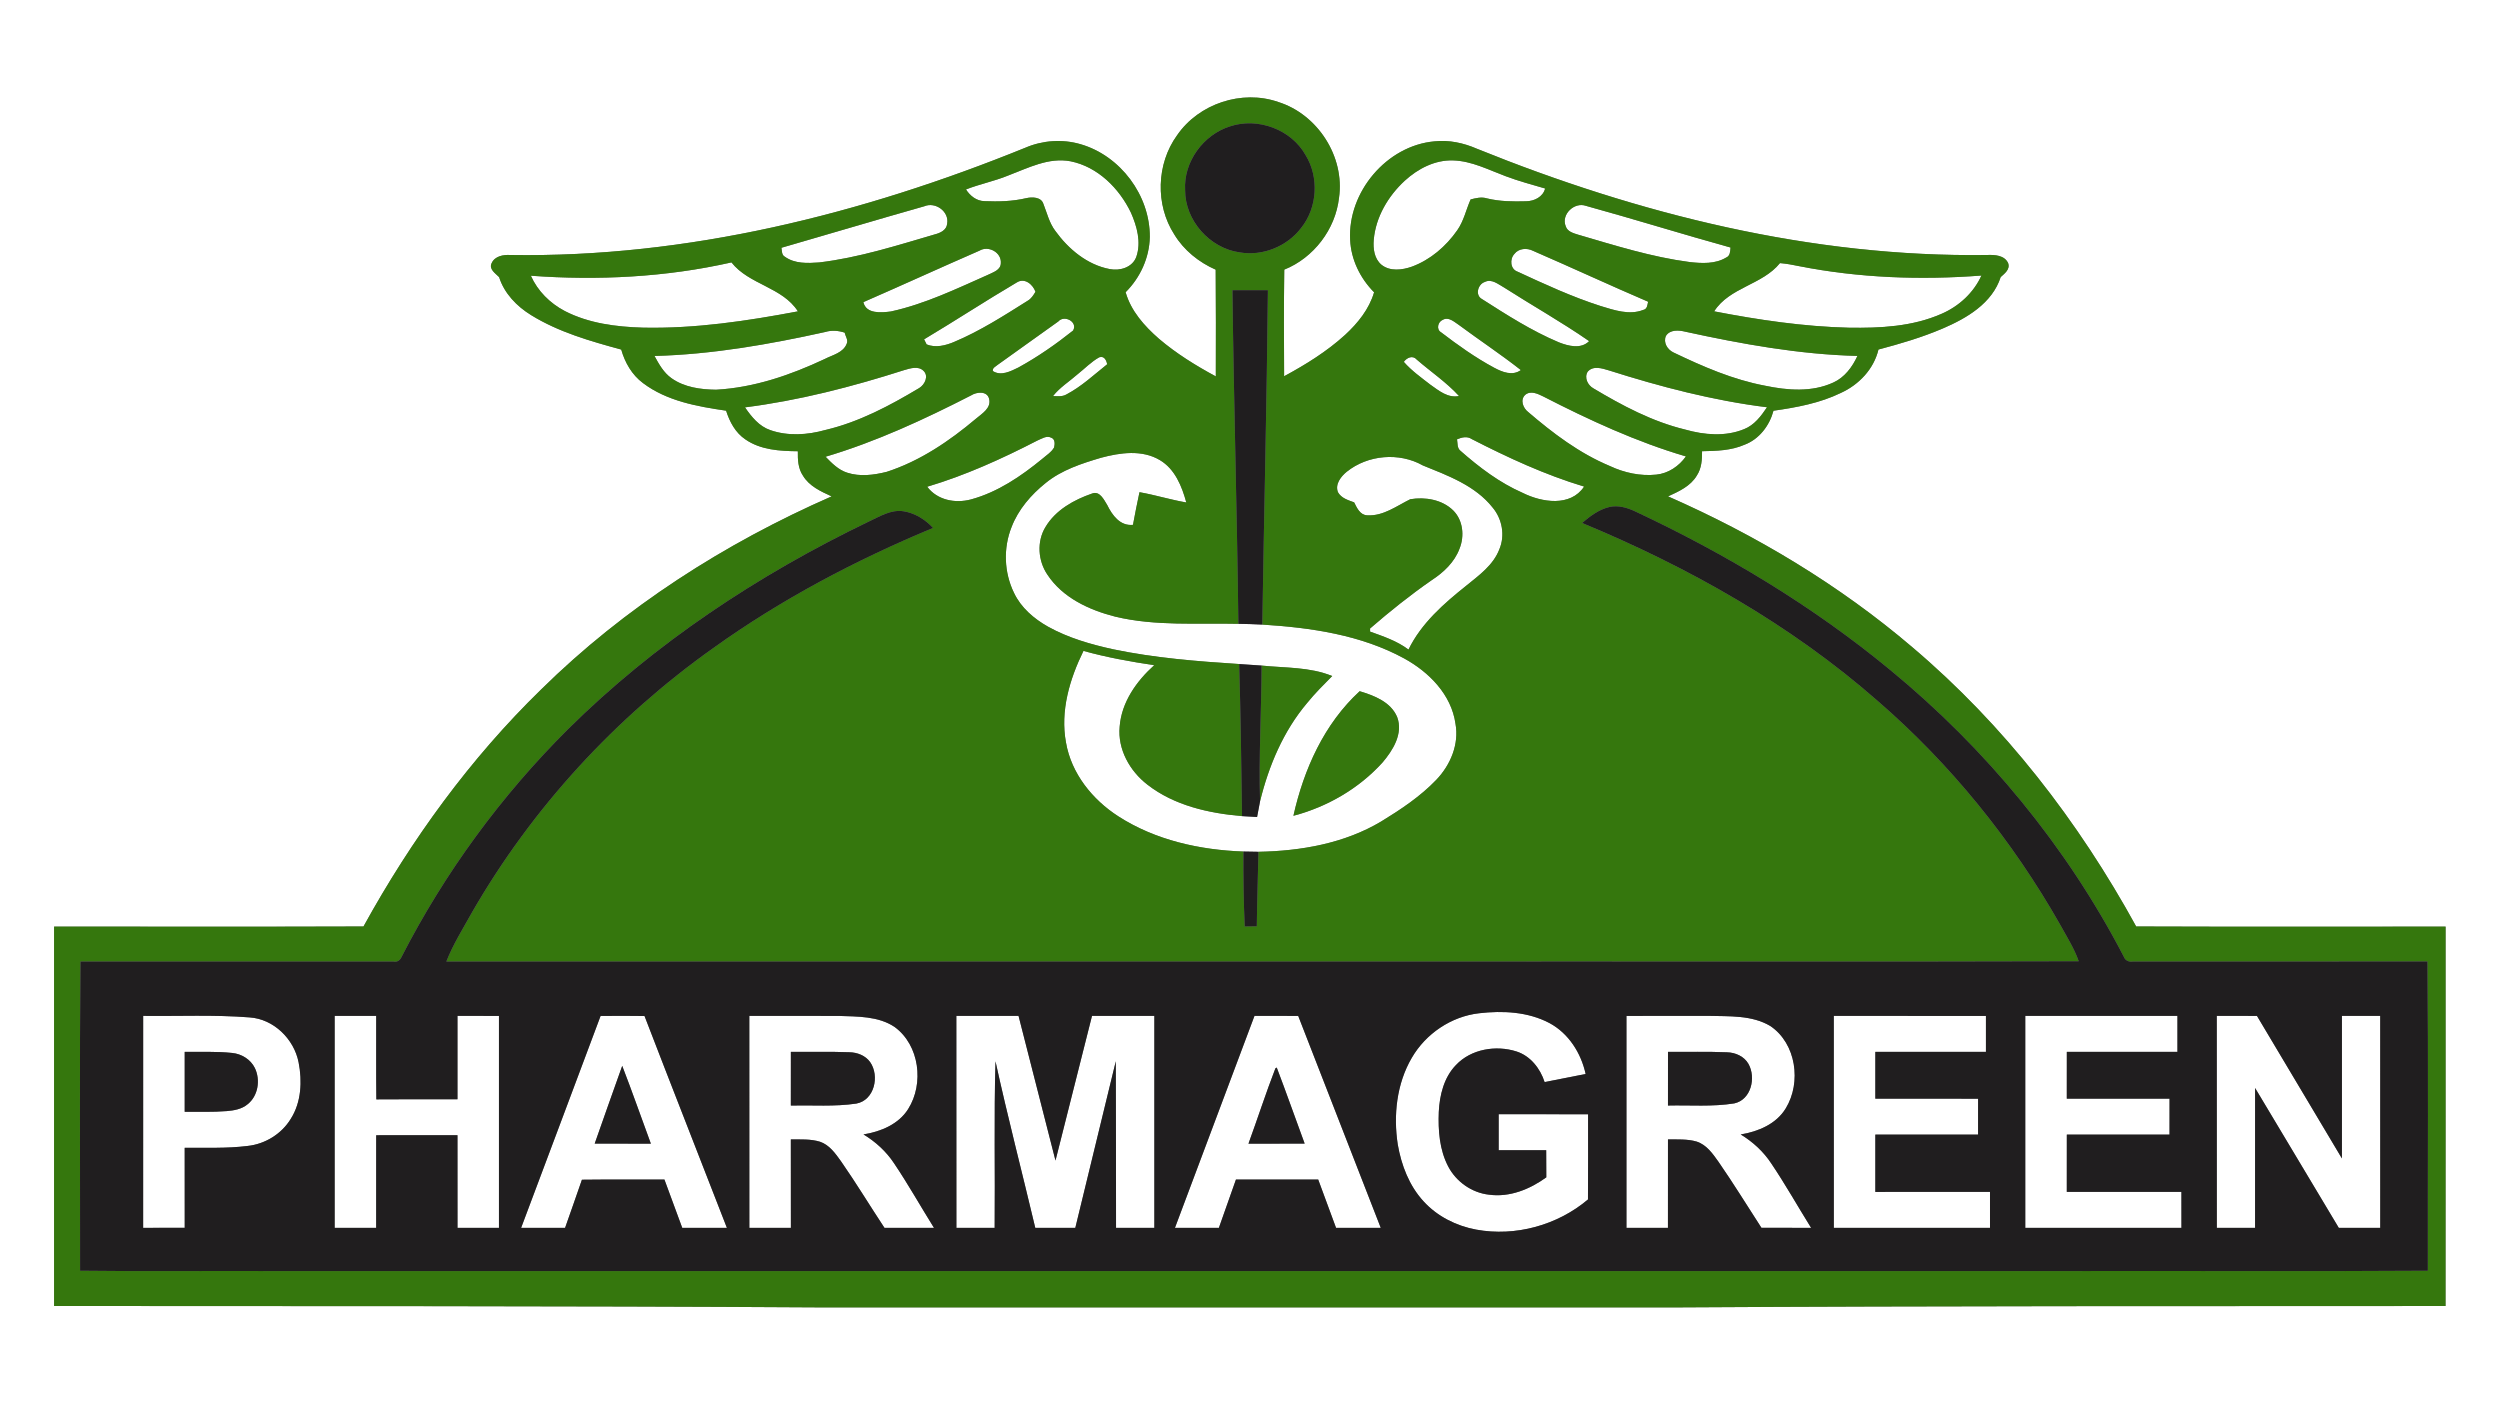 <?xml version="1.0" encoding="UTF-8" standalone="no"?>
<svg
   width="960pt"
   height="540pt"
   viewBox="0 0 960 540"
   version="1.1"
   id="svg103"
   sodipodi:docname="0001435181.svg"
   xmlns:inkscape="http://www.inkscape.org/namespaces/inkscape"
   xmlns:sodipodi="http://sodipodi.sourceforge.net/DTD/sodipodi-0.dtd"
   xmlns="http://www.w3.org/2000/svg"
   xmlns:svg="http://www.w3.org/2000/svg">
  <rect x="0" y="0" width="960" height="540" fill="#808080" stroke="none"/>
  <defs
     id="defs107" />
  <sodipodi:namedview
     id="namedview105"
     pagecolor="#ffffff"
     bordercolor="#000000"
     borderopacity="0.25"
     inkscape:showpageshadow="2"
     inkscape:pageopacity="0.0"
     inkscape:pagecheckerboard="0"
     inkscape:deskcolor="#d1d1d1"
     inkscape:document-units="pt"
     showgrid="false" />
  <g
     id="#ffffffff">
    <path
       fill="#ffffff"
       opacity="1"
       d="M 0,0 H 960 V 540 H 0 V 0 m 451.97,51.99 c -7.92,10.95 -8.37,26.66 -1.05,38.02 3.68,6.08 9.43,10.69 15.9,13.54 0.07,13.66 0.13,27.32 0.05,40.98 -7.71,-4.16 -15.22,-8.8 -21.89,-14.5 -5.53,-4.84 -10.69,-10.6 -12.74,-17.82 5.61,-5.59 9.12,-13.24 9.29,-21.19 0.11,-15.96 -11.27,-31.22 -26.6,-35.65 -6.96,-2.04 -14.59,-1.5 -21.23,1.37 C 331.05,82.19 263.93,99 195.96,97.92 c -2.66,-0.15 -5.94,0.4 -7.16,3.12 -1.17,2.31 1.48,3.96 2.86,5.37 2,6.29 6.8,11.23 12.33,14.62 10.58,6.52 22.66,9.96 34.56,13.2 1.42,5 4.12,9.72 8.35,12.86 9.15,6.92 20.83,8.99 31.92,10.61 1.36,4.28 3.6,8.5 7.44,11.05 5.85,4.05 13.22,4.46 20.11,4.53 -0.06,3.21 0.09,6.61 1.96,9.36 2.42,4.07 6.89,6.07 11.01,7.97 -41.08,18.02 -79.53,42.6 -111.55,74.15 -27.28,26.57 -49.87,57.7 -68.21,91 -39.6,0.14 -79.21,0.06 -118.81,0.05 0.02,48.56 0.02,97.13 0,145.69 97.4,0.08 194.81,-0.07 292.21,0.53 111.02,0.03 222.03,0.03 333.05,0 97.68,-0.58 195.37,-0.47 293.06,-0.52 0.05,-48.56 0.01,-97.13 0.02,-145.69 -39.61,-0.02 -79.21,0.1 -118.82,-0.06 -22.11,-40.32 -50.7,-77.35 -85.86,-107.15 -28.1,-23.99 -60.12,-43.14 -93.9,-58 4.15,-1.9 8.68,-3.93 11.08,-8.05 1.81,-2.75 2,-6.11 1.98,-9.29 5.48,-0.1 11.15,-0.25 16.27,-2.48 5.68,-2.13 9.61,-7.33 11.16,-13.07 8.83,-1.26 17.78,-2.9 25.87,-6.84 6.94,-3.16 12.63,-9.13 14.44,-16.66 8.38,-2.22 16.74,-4.67 24.73,-8.1 9.17,-3.93 18.94,-9.64 22.2,-19.72 1.52,-1.39 3.72,-2.97 2.86,-5.37 -1.41,-3.04 -5.16,-3.23 -8.05,-3.11 -67.36,0.95 -133.88,-15.68 -196,-40.83 -5.09,-2.21 -10.69,-3.42 -16.24,-2.81 -18.38,1.65 -33.37,19.53 -32.37,37.85 0.34,7.57 3.88,14.77 9.19,20.11 -1.89,6.47 -6.25,11.85 -11.13,16.35 -7,6.38 -15.12,11.4 -23.42,15.89 -0.08,-13.65 -0.13,-27.29 0.06,-40.94 11.3,-4.54 19.65,-15.48 21.02,-27.59 2.28,-15.77 -8.19,-32.05 -23.35,-36.79 -13.94,-4.85 -30.55,0.65 -38.86,12.83 z"
       id="path2" />
    <path
       fill="#ffffff"
       opacity="1"
       d="m 387.14,67.4 c 7.63,-2.88 15.5,-7.05 23.93,-5.47 10.46,2.1 18.74,10.39 23.23,19.77 2.28,5.2 3.98,11.28 2.07,16.85 -1.44,4.13 -6.31,5.58 -10.27,4.77 -8.62,-1.64 -15.8,-7.66 -20.83,-14.61 -2.35,-3.08 -3.21,-6.9 -4.61,-10.43 -0.85,-2.68 -4.35,-2.7 -6.62,-2.18 -5.25,1.24 -10.68,1.37 -16.04,1.14 -3.01,-0.06 -5.5,-2.04 -7.06,-4.49 5.3,-2.09 10.93,-3.18 16.2,-5.35 z"
       id="path4" />
    <path
       fill="#ffffff"
       opacity="1"
       d="m 539.44,69.39 c 5.02,-4.6 11.57,-8.02 18.53,-7.79 7.16,0.2 13.6,3.61 20.17,6.05 4.96,1.88 10.1,3.24 15.19,4.74 -0.82,3.25 -4.2,4.87 -7.32,4.9 -5.03,0.14 -10.11,0.09 -15.02,-1.11 -2.1,-0.65 -4.23,-0.12 -6.27,0.4 -1.75,3.93 -2.62,8.29 -5.14,11.85 -4.3,6.17 -10.3,11.33 -17.4,13.96 -3.76,1.32 -8.46,1.93 -11.76,-0.78 -2.72,-2.32 -3.19,-6.18 -2.9,-9.54 0.76,-8.76 5.54,-16.8 11.92,-22.68 z"
       id="path6" />
    <path
       fill="#ffffff"
       opacity="1"
       d="m 300.07,95.14 c 18.31,-5.27 36.55,-10.75 54.88,-15.94 4.27,-1.81 9.64,2.06 8.75,6.74 -0.2,2.42 -2.67,3.54 -4.72,4.06 -14.62,4.28 -29.25,8.97 -44.44,10.78 -4.4,0.32 -9.35,0.54 -13.11,-2.17 -1.32,-0.68 -1.13,-2.24 -1.36,-3.47 z"
       id="path8" />
    <path
       fill="#ffffff"
       opacity="1"
       d="m 601.23,86.86 c -1.84,-4.48 3.28,-9.4 7.76,-7.82 18.57,5.12 36.97,10.87 55.54,16.01 -0.14,1.43 -0.11,3.21 -1.69,3.85 -4.18,2.53 -9.32,2.25 -13.99,1.73 -14.6,-1.91 -28.68,-6.37 -42.77,-10.49 -1.85,-0.59 -4.22,-1.17 -4.85,-3.28 z"
       id="path10" />
    <path
       fill="#ffffff"
       opacity="1"
       d="m 331.53,116.02 c 14.9,-6.5 29.69,-13.28 44.59,-19.77 3.45,-2.08 8.5,0.69 8.2,4.78 -0.03,2.67 -2.92,3.49 -4.87,4.47 -12.16,5.39 -24.3,11.26 -37.37,14.11 -3.61,0.46 -9.51,1.04 -10.55,-3.59 z"
       id="path12" />
    <path
       fill="#ffffff"
       opacity="1"
       d="m 581.52,97.52 c 1.67,-2.2 4.87,-2.4 7.2,-1.19 14.76,6.4 29.36,13.19 44.15,19.53 -0.28,1.27 -0.31,2.83 -1.87,3.15 -5.39,2.12 -11.17,0.07 -16.4,-1.51 -10.95,-3.51 -21.42,-8.35 -31.83,-13.17 -2.84,-0.95 -3.11,-4.83 -1.25,-6.81 z"
       id="path14" />
    <path
       fill="#ffffff"
       opacity="1"
       d="m 203.85,105.88 c 25.74,1.88 51.8,0.59 77.03,-5.12 6.73,8.57 19.54,9.46 25.52,18.8 -19.59,3.71 -39.48,6.68 -59.46,6.26 -10.27,-0.3 -20.85,-1.62 -30.09,-6.4 -5.65,-2.97 -10.4,-7.67 -13,-13.54 z"
       id="path16" />
    <path
       fill="#ffffff"
       opacity="1"
       d="m 683.51,101.03 c 2.45,0.22 4.88,0.64 7.29,1.16 23.03,4.55 46.69,5.41 70.07,3.62 -3,6.64 -8.66,11.81 -15.3,14.69 -11.15,4.93 -23.6,5.53 -35.62,5.34 -17.39,-0.43 -34.66,-2.99 -51.71,-6.29 5.9,-9.25 18.54,-10.15 25.27,-18.52 z"
       id="path18" />
    <path
       fill="#ffffff"
       opacity="1"
       d="m 390.39,108.49 c 3.04,-1.98 6.21,0.68 7.23,3.55 -0.79,1.31 -1.62,2.67 -2.99,3.44 -9.14,5.75 -18.29,11.63 -28.28,15.83 -3.27,1.38 -7.12,2.34 -10.53,0.94 -0.25,-0.49 -0.73,-1.46 -0.97,-1.95 11.94,-7.12 23.57,-14.76 35.54,-21.81 z"
       id="path20" />
    <path
       fill="#ffffff"
       opacity="1"
       d="m 570.16,108.27 c 2.67,-1.35 5.2,0.94 7.45,2.16 10.82,6.93 22.06,13.24 32.62,20.56 -3.13,3.17 -7.99,1.89 -11.64,0.46 -10.43,-4.39 -20,-10.53 -29.5,-16.6 -2.76,-1.48 -1.6,-5.72 1.07,-6.58 z"
       id="path22" />
    <path
       fill="#ffffff"
       opacity="1"
       d="m 553.97,122.84 c 2.27,-1.35 4.44,0.77 6.24,1.94 7.88,5.85 16.08,11.26 23.8,17.33 -3.21,2.34 -7.13,0.78 -10.23,-0.89 -7.22,-3.87 -13.93,-8.66 -20.43,-13.63 -1.89,-1.1 -1.22,-3.98 0.62,-4.75 z"
       id="path24" />
    <path
       fill="#ffffff"
       opacity="1"
       d="m 406.4,123.43 c 2.3,-2.63 7.57,0.17 5.67,3.49 -6.61,5.27 -13.61,10.14 -21.03,14.21 -2.94,1.44 -6.68,3.39 -9.78,1.35 -0.24,-1.23 1.05,-1.7 1.81,-2.37 7.81,-5.51 15.51,-11.18 23.33,-16.68 z"
       id="path26" />
    <path
       fill="#ffffff"
       opacity="1"
       d="m 251.32,136.69 c 22.13,-0.58 44.01,-4.44 65.58,-9.21 2.46,-0.75 5.01,-0.54 7.44,0.25 0.29,1.37 1.41,2.75 0.83,4.18 -1.32,3.57 -5.45,4.37 -8.47,5.94 -13.13,6.18 -27.15,11.01 -41.74,11.8 -5.9,-0.07 -12.19,-0.91 -17.12,-4.43 -3,-2.11 -4.8,-5.39 -6.52,-8.53 z"
       id="path28" />
    <path
       fill="#ffffff"
       opacity="1"
       d="m 639.7,129.01 c 1.54,-2.5 4.91,-2.26 7.4,-1.65 21.77,4.76 43.82,8.75 66.15,9.32 -1.95,4.25 -4.92,8.27 -9.3,10.23 -8.2,3.76 -17.53,3.01 -26.12,1.21 -12.37,-2.31 -23.99,-7.38 -35.26,-12.79 -2.3,-1.11 -3.95,-3.79 -2.87,-6.32 z"
       id="path30" />
    <path
       fill="#ffffff"
       opacity="1"
       d="m 413.73,143.76 c 2.79,-2.19 5.27,-4.83 8.38,-6.56 1.91,-0.63 2.74,1.13 3.04,2.68 -5.1,4.05 -9.91,8.6 -15.73,11.63 -1.55,0.88 -3.38,0.62 -5.07,0.58 2.6,-3.32 6.25,-5.57 9.38,-8.33 z"
       id="path32" />
    <path
       fill="#ffffff"
       opacity="1"
       d="m 539.06,138.96 c 1.16,-1.6 3.37,-2.67 4.94,-0.9 5.39,4.69 11.43,8.73 16.26,14.01 -4.26,0.88 -7.73,-2.05 -10.96,-4.32 -3.55,-2.76 -7.27,-5.39 -10.24,-8.79 z"
       id="path34" />
    <path
       fill="#ffffff"
       opacity="1"
       d="m 347.2,142.12 c 2.33,-0.68 5.39,-1.68 7.39,0.24 2.16,2.01 0.54,5.34 -1.6,6.64 -11.31,6.77 -23.13,13.08 -36.05,16.11 -6.86,1.93 -14.36,2.43 -21.17,0.05 -4.29,-1.47 -7.22,-5.13 -9.69,-8.73 20.8,-2.66 41.17,-7.92 61.12,-14.31 z"
       id="path36" />
    <path
       fill="#ffffff"
       opacity="1"
       d="m 609.64,142.77 c 2.05,-2.47 5.56,-1.33 8.16,-0.54 19.83,6.29 40.05,11.6 60.73,14.16 -2.27,3.38 -4.86,6.86 -8.79,8.4 -7.18,2.96 -15.33,2.24 -22.65,0.16 -12.62,-3.05 -24.16,-9.21 -35.23,-15.82 -2.16,-1.2 -3.59,-4.06 -2.22,-6.36 z"
       id="path38" />
    <path
       fill="#ffffff"
       opacity="1"
       d="m 372.93,151.82 c 2.11,-1.35 6.09,-1.75 6.87,1.26 0.98,3.62 -2.73,5.74 -5.04,7.71 -10.2,8.59 -21.48,16.26 -34.27,20.4 -4.92,1.23 -10.25,1.93 -15.16,0.33 -3.39,-1.07 -5.91,-3.67 -8.32,-6.13 19.45,-5.78 37.9,-14.34 55.92,-23.57 z"
       id="path40" />
    <path
       fill="#ffffff"
       opacity="1"
       d="m 585.68,151.62 c 2.12,-1.75 4.85,-0.4 6.96,0.64 17.62,9.05 35.7,17.4 54.75,23.01 -2.65,3.74 -6.75,6.52 -11.36,6.99 -6.15,0.64 -12.39,-0.72 -17.94,-3.35 -11.64,-4.87 -21.79,-12.56 -31.3,-20.72 -1.94,-1.49 -3.16,-4.66 -1.11,-6.57 z"
       id="path42" />
    <path
       fill="#ffffff"
       opacity="1"
       d="m 398.24,169.22 c 1.7,-0.69 3.68,-2.14 5.54,-1.09 1.44,0.55 1.3,2.52 0.98,3.73 -1.06,1.85 -2.98,2.98 -4.55,4.36 -8.14,6.68 -17.14,12.8 -27.41,15.58 -6.01,1.58 -12.88,0.27 -16.76,-4.89 14.66,-4.36 28.63,-10.7 42.2,-17.69 z"
       id="path44" />
    <path
       fill="#ffffff"
       opacity="1"
       d="m 559.5,168.7 c 1.84,-0.79 3.92,-1.3 5.71,-0.06 13.89,7.12 28.11,13.7 43.09,18.21 -5.23,7.88 -16.29,6.07 -23.6,2.41 -8.87,-3.88 -16.66,-9.8 -23.89,-16.16 -1.35,-1.07 -1.03,-2.91 -1.31,-4.4 z"
       id="path46" />
    <path
       fill="#ffffff"
       opacity="1"
       d="m 422.82,175.77 c 7.31,-1.96 15.74,-3.17 22.57,0.91 5.8,3.44 8.46,10.06 10.15,16.27 -6.06,-1.04 -11.93,-2.89 -17.98,-3.95 -0.89,4.16 -1.73,8.34 -2.5,12.54 -4.94,0.53 -7.97,-3.7 -9.88,-7.6 -1.25,-2 -2.87,-5.56 -5.8,-4.43 -7,2.41 -14.04,6.33 -17.93,12.88 -3.39,5.57 -2.87,12.98 0.77,18.3 5.84,8.86 16.08,13.58 26.07,16.11 15.46,3.7 31.5,2.39 47.25,2.75 3.06,0.04 6.12,0.14 9.18,0.29 18.66,1.17 37.86,3.93 54.48,13 9.52,5.21 18.14,13.9 19.7,25.05 1.46,7.9 -1.94,15.9 -7.36,21.56 -6.14,6.41 -13.61,11.37 -21.14,15.98 -14.16,8.47 -30.87,11.36 -47.16,11.66 -1.93,0 -3.86,-0.04 -5.77,-0.1 -16.73,-0.59 -33.81,-4.35 -48.03,-13.52 -9.95,-6.4 -18.06,-16.45 -20.1,-28.33 -2.25,-12.1 1.4,-24.37 6.71,-35.19 8.91,2.48 18.02,4.12 27.17,5.49 -6.8,6.11 -12.56,14.21 -13.27,23.58 -0.83,8.7 3.89,17.07 10.65,22.28 10.3,8.03 23.56,10.99 36.34,12.09 1.91,0.13 3.84,0.23 5.78,0.34 0.37,-2.02 0.77,-4.02 1.14,-6.03 3.34,-13.64 8.94,-26.94 18.07,-37.75 2.97,-3.67 6.32,-7 9.64,-10.35 -8.57,-3.53 -18.06,-3.08 -27.12,-4.02 -2.88,-0.19 -5.74,-0.38 -8.61,-0.59 -16.2,-1.04 -32.46,-2.34 -48.38,-5.66 -8.63,-1.89 -17.26,-4.37 -25.02,-8.69 -5.39,-3.03 -10.36,-7.27 -13.05,-12.95 -3.83,-7.8 -4.18,-17.23 -0.95,-25.3 2.59,-6.77 7.49,-12.41 13.08,-16.91 6.13,-5.01 13.82,-7.49 21.3,-9.71 m 73.85,137.49 c 12.97,-3.41 25.12,-10.44 34.16,-20.4 4.02,-4.7 8.08,-11.15 5.68,-17.52 -2.42,-5.79 -8.82,-8.24 -14.39,-9.92 -13.66,12.54 -21.45,30 -25.45,47.84 z"
       id="path48" />
    <path
       fill="#ffffff"
       opacity="1"
       d="m 517.15,181.15 c 8.1,-6.5 20.14,-7.55 29.2,-2.43 9.65,3.92 20.12,7.73 26.81,16.17 3.67,4.37 4.85,10.7 2.6,16.01 -2.32,6.13 -7.85,10.04 -12.73,14.02 -8.63,6.88 -17.25,14.42 -22.17,24.52 -4.4,-3.31 -9.63,-5.06 -14.74,-6.9 0,-0.3 -0.02,-0.9 -0.02,-1.19 7.58,-6.57 15.44,-12.86 23.69,-18.58 4.55,-2.96 8.75,-6.9 10.67,-12.1 1.96,-4.82 1.37,-10.89 -2.43,-14.66 -4.25,-4.18 -10.79,-5.26 -16.47,-4.31 -5.26,2.58 -10.4,6.56 -16.56,6.18 -2.76,-0.11 -3.94,-2.86 -5.01,-4.97 -2.3,-0.85 -4.94,-1.6 -6.22,-3.91 -1.19,-3.07 1.13,-6.01 3.38,-7.85 z"
       id="path50" />
    <path
       fill="#ffffff"
       opacity="1"
       d="m 542.12,406.2 c 5.37,-9.27 15.16,-15.89 25.84,-17.11 9.08,-1.06 18.82,-0.59 27.05,3.78 7.35,3.95 12.12,11.51 13.87,19.54 -5.25,1.05 -10.5,2.08 -15.75,3.11 -1.71,-5.24 -5.43,-10.03 -10.81,-11.76 -7.88,-2.51 -17.45,-0.95 -23.25,5.23 -4.61,4.75 -6.26,11.55 -6.58,17.98 -0.28,7.1 0.26,14.56 3.62,20.96 3.07,5.87 9.09,10.12 15.71,10.83 7.89,1.08 15.67,-2.1 21.96,-6.66 -0.02,-3.48 -0.01,-6.96 -0.04,-10.43 -6.08,0.03 -12.17,0.01 -18.25,0.02 0,-4.61 0,-9.22 0,-13.83 11.45,0.02 22.89,0.01 34.33,0.01 -0.03,10.91 0.06,21.82 -0.04,32.73 -11.68,9.88 -27.87,14.36 -42.94,11.57 -7.63,-1.42 -14.95,-5.08 -20.2,-10.86 -5.52,-5.99 -8.53,-13.89 -9.9,-21.82 -1.72,-11.26 -0.44,-23.33 5.38,-33.29 z"
       id="path52" />
    <path
       fill="#ffffff"
       opacity="1"
       d="m 54.98,390.1 c 13.61,0.17 27.27,-0.49 40.86,0.58 9.26,0.62 17.05,8.28 18.82,17.23 1.43,7.26 1.06,15.35 -3.01,21.74 -3.52,5.8 -9.89,9.7 -16.61,10.4 -8,1 -16.08,0.63 -24.12,0.7 0.01,10.25 -0.01,20.49 0.01,30.73 -5.32,0.03 -10.64,0.03 -15.96,0.01 0,-27.13 0,-54.26 0.01,-81.39 m 15.94,13.82 c 0,7.67 0,15.34 0,23.01 5.38,-0.05 10.77,0.17 16.14,-0.27 2.8,-0.23 5.75,-0.74 7.97,-2.59 4.11,-3.2 5.04,-9.37 2.84,-13.94 -1.64,-3.32 -5.12,-5.46 -8.76,-5.8 -6.04,-0.64 -12.13,-0.34 -18.19,-0.41 z"
       id="path54" />
    <path
       fill="#ffffff"
       opacity="1"
       d="m 128.51,390.1 c 5.32,-0.01 10.63,-0.01 15.95,0 0.04,10.69 -0.07,21.37 0.06,32.06 10.38,-0.1 20.76,-0.02 31.15,-0.04 0,-10.68 0,-21.35 0,-32.02 5.31,-0.01 10.62,-0.02 15.93,0.01 0,27.13 0,54.25 0,81.38 -5.31,0.01 -10.62,0.01 -15.92,0.01 -0.02,-11.86 -0.01,-23.72 -0.01,-35.58 -10.4,0.01 -20.81,-0.01 -31.21,0.01 0,11.85 0.02,23.71 -0.01,35.57 -5.31,0 -10.63,0 -15.94,-0.01 0,-27.13 0,-54.26 0,-81.39 z"
       id="path56" />
    <path
       fill="#ffffff"
       opacity="1"
       d="m 230.62,390.13 c 5.62,-0.05 11.25,-0.08 16.88,0.02 10.45,27.15 21.11,54.22 31.63,81.34 -5.72,0.01 -11.44,0.02 -17.15,0 -2.28,-6.18 -4.57,-12.37 -6.84,-18.55 -10.56,0.06 -21.12,-0.07 -31.68,0.07 -2.1,6.18 -4.33,12.32 -6.47,18.49 -5.63,0 -11.25,0 -16.88,-0.01 10.16,-27.12 20.39,-54.22 30.51,-81.36 m 8.31,19.16 c -3.59,9.93 -7.04,19.91 -10.57,29.86 7.19,0 14.38,-0.01 21.57,0.01 -3.68,-9.95 -7.17,-19.98 -11,-29.87 z"
       id="path58" />
    <path
       fill="#ffffff"
       opacity="1"
       d="m 287.74,390.09 c 11.43,0.01 22.86,-0.02 34.28,0.02 7.27,0.26 15.25,0.03 21.54,4.26 9.55,6.99 11.35,21.73 5.18,31.5 -3.69,5.88 -10.56,8.69 -17.16,9.75 4.65,2.81 8.74,6.53 11.74,11.08 5.43,8.06 10.19,16.55 15.33,24.79 -6.34,0.02 -12.67,-0.01 -19,0.02 -5.61,-8.49 -10.88,-17.21 -16.7,-25.57 -2.13,-2.97 -4.42,-6.26 -8.03,-7.5 -3.63,-1.13 -7.49,-0.86 -11.24,-0.91 0.02,11.32 -0.01,22.64 0.02,33.96 -5.32,0.01 -10.64,0.01 -15.95,0.01 -0.01,-27.14 0,-54.27 -0.01,-81.41 m 15.95,13.83 c -0.01,6.86 0,13.73 -0.01,20.6 8.38,-0.18 16.84,0.49 25.16,-0.75 6.97,-1.28 8.99,-10.63 5.3,-15.91 -1.81,-2.56 -4.98,-3.75 -8.02,-3.8 -7.48,-0.28 -14.96,-0.08 -22.43,-0.14 z"
       id="path60" />
    <path
       fill="#ffffff"
       opacity="1"
       d="m 367.24,390.1 c 7.96,-0.01 15.92,-0.01 23.88,0 4.73,18.52 9.47,37.04 14.19,55.56 4.66,-18.52 9.36,-37.04 14.02,-55.56 7.98,-0.01 15.96,-0.01 23.94,0 0,27.13 -0.01,54.26 0,81.39 -4.91,0.02 -9.81,0 -14.71,0.01 -0.04,-21.33 0,-42.66 -0.09,-63.99 -5.18,21.33 -10.37,42.66 -15.55,63.99 -5.12,0 -10.25,0 -15.37,0 -5.06,-21.33 -10.59,-42.55 -15.28,-63.96 -0.61,21.31 -0.12,42.64 -0.32,63.96 -4.9,0 -9.79,-0.01 -14.69,0.01 -0.04,-27.14 -0.01,-54.27 -0.02,-81.41 z"
       id="path62" />
    <path
       fill="#ffffff"
       opacity="1"
       d="m 481.72,390.1 c 5.6,0 11.2,-0.03 16.8,0.02 10.53,27.14 21.13,54.25 31.69,81.37 -5.73,0.01 -11.45,0.02 -17.17,0 -2.29,-6.19 -4.55,-12.38 -6.85,-18.55 -10.53,0.01 -21.06,0.03 -31.58,-0.01 -2.22,6.18 -4.37,12.38 -6.56,18.57 -5.63,0 -11.25,0.01 -16.87,-0.01 10.18,-27.13 20.36,-54.26 30.54,-81.39 m 8.04,20.13 c -3.69,9.55 -6.84,19.31 -10.35,28.93 7.19,-0.02 14.39,-0.01 21.58,-0.01 -3.59,-9.73 -7.03,-19.52 -10.72,-29.21 -0.13,0.07 -0.39,0.22 -0.51,0.29 z"
       id="path64" />
    <path
       fill="#ffffff"
       opacity="1"
       d="m 624.56,390.11 c 10.48,-0.03 20.97,-0.01 31.45,-0.02 7.99,0.22 16.7,-0.35 23.82,3.91 9.94,6.71 11.98,21.66 5.91,31.6 -3.65,6.04 -10.62,8.94 -17.31,10.03 4.68,2.84 8.79,6.61 11.79,11.2 5.4,8.02 10.14,16.46 15.25,24.66 -6.36,0.01 -12.72,0.03 -19.07,-0.01 -5.49,-8.49 -10.79,-17.1 -16.54,-25.41 -2.2,-3.09 -4.57,-6.5 -8.36,-7.71 -3.57,-1.04 -7.33,-0.77 -11,-0.84 0,11.32 0.02,22.65 -0.01,33.98 -5.31,0 -10.62,0 -15.93,-0.01 0,-27.13 0.01,-54.25 0,-81.38 m 15.95,13.8 c -0.01,6.87 0,13.74 -0.01,20.61 8.49,-0.2 17.07,0.54 25.48,-0.82 6.47,-1.43 8.38,-9.87 5.45,-15.12 -1.64,-2.94 -5.05,-4.44 -8.31,-4.5 -7.53,-0.32 -15.08,-0.09 -22.61,-0.17 z"
       id="path66" />
    <path
       fill="#ffffff"
       opacity="1"
       d="m 704.18,390.1 c 19.47,-0.01 38.94,-0.02 58.42,0.01 0.01,4.6 -0.01,9.2 0,13.8 -14.16,0.02 -28.32,0.01 -42.47,0.01 -0.01,5.98 -0.01,11.97 0,17.96 13.15,0.03 26.3,-0.04 39.46,0.03 -0.02,4.59 -0.02,9.18 -0.01,13.77 -13.15,0.01 -26.3,0.01 -39.45,0 -0.01,7.34 -0.01,14.67 0,22.01 14.68,-0.02 29.35,-0.01 44.03,-0.01 -0.01,4.6 -0.01,9.21 0,13.82 -20,0 -39.99,-0.01 -59.97,0 -0.01,-27.13 0,-54.26 -0.01,-81.4 z"
       id="path68" />
    <path
       fill="#ffffff"
       opacity="1"
       d="m 777.71,390.09 c 19.48,0 38.95,0 58.43,0 -0.01,4.61 -0.01,9.22 0,13.83 -14.17,0 -28.32,0 -42.48,-0.01 -0.01,5.99 0,11.98 -0.01,17.97 13.15,0.01 26.3,0 39.46,0.01 0,4.6 0.01,9.2 -0.01,13.8 -13.15,-0.02 -26.3,0.01 -39.44,-0.01 -0.01,7.33 0,14.66 -0.01,22 14.67,0 29.35,0 44.02,-0.01 0.01,4.61 0,9.22 0.01,13.83 -19.99,0 -39.98,0.01 -59.97,-0.01 0.01,-27.13 0,-54.26 0,-81.4 z"
       id="path70" />
    <path
       fill="#ffffff"
       opacity="1"
       d="m 851.24,390.1 c 5.15,-0.01 10.3,-0.03 15.45,0.02 10.85,18.25 21.73,36.49 32.61,54.72 0.01,-18.25 0.02,-36.5 0,-54.75 4.9,0 9.8,0 14.71,0.01 0.02,27.13 0,54.26 0.01,81.39 -5.31,0.02 -10.62,0.01 -15.92,0.01 -10.71,-17.91 -21.43,-35.81 -32.14,-53.71 -0.02,17.9 -0.01,35.8 -0.01,53.71 -4.9,0 -9.8,-0.01 -14.69,0.01 -0.04,-27.14 -0.01,-54.27 -0.02,-81.41 z"
       id="path72" />
  </g>
  <g
     id="#35770dff">
    <path
       fill="#35770d"
       opacity="1"
       d="m 451.97,51.99 c 8.31,-12.18 24.92,-17.68 38.86,-12.83 15.16,4.74 25.63,21.02 23.35,36.79 -1.37,12.11 -9.72,23.05 -21.02,27.59 -0.19,13.65 -0.14,27.29 -0.06,40.94 8.3,-4.49 16.42,-9.51 23.42,-15.89 4.88,-4.5 9.24,-9.88 11.13,-16.35 -5.31,-5.34 -8.85,-12.54 -9.19,-20.11 -1,-18.32 13.99,-36.2 32.37,-37.85 5.55,-0.61 11.15,0.6 16.24,2.81 62.12,25.15 128.64,41.78 196,40.83 2.89,-0.12 6.64,0.07 8.05,3.11 0.86,2.4 -1.34,3.98 -2.86,5.37 -3.26,10.08 -13.03,15.79 -22.2,19.72 -7.99,3.43 -16.35,5.88 -24.73,8.1 -1.81,7.53 -7.5,13.5 -14.44,16.66 -8.09,3.94 -17.04,5.58 -25.87,6.84 -1.55,5.74 -5.48,10.94 -11.16,13.07 -5.12,2.23 -10.79,2.38 -16.27,2.48 0.02,3.18 -0.17,6.54 -1.98,9.29 -2.4,4.12 -6.93,6.15 -11.08,8.05 33.78,14.86 65.8,34.01 93.9,58 35.16,29.8 63.75,66.83 85.86,107.15 39.61,0.16 79.21,0.04 118.82,0.06 -0.01,48.56 0.03,97.13 -0.02,145.69 -97.69,0.05 -195.38,-0.06 -293.06,0.52 -111.02,0.03 -222.03,0.03 -333.05,0 -97.4,-0.6 -194.81,-0.45 -292.21,-0.53 0.02,-48.56 0.02,-97.13 0,-145.69 39.6,0.01 79.21,0.09 118.81,-0.05 18.34,-33.3 40.93,-64.43 68.21,-91 32.02,-31.55 70.47,-56.13 111.55,-74.15 -4.12,-1.9 -8.59,-3.9 -11.01,-7.97 -1.87,-2.75 -2.02,-6.15 -1.96,-9.36 -6.89,-0.07 -14.26,-0.48 -20.11,-4.53 -3.84,-2.55 -6.08,-6.77 -7.44,-11.05 -11.09,-1.62 -22.77,-3.69 -31.92,-10.61 -4.23,-3.14 -6.93,-7.86 -8.35,-12.86 -11.9,-3.24 -23.98,-6.68 -34.56,-13.2 -5.53,-3.39 -10.33,-8.33 -12.33,-14.62 -1.38,-1.41 -4.03,-3.06 -2.86,-5.37 1.22,-2.72 4.5,-3.27 7.16,-3.12 67.97,1.08 135.09,-15.73 197.74,-41.18 6.64,-2.87 14.27,-3.41 21.23,-1.37 15.33,4.43 26.71,19.69 26.6,35.65 -0.17,7.95 -3.68,15.6 -9.29,21.19 2.05,7.22 7.21,12.98 12.74,17.82 6.67,5.7 14.18,10.34 21.89,14.5 0.08,-13.66 0.02,-27.32 -0.05,-40.98 -6.47,-2.85 -12.22,-7.46 -15.9,-13.54 -7.32,-11.36 -6.87,-27.07 1.05,-38.02 m 20.34,-3.46 c -10.27,3.23 -17.86,13.64 -17.22,24.47 -0.05,11.65 9.43,22.3 20.91,23.91 8.8,1.54 18.19,-2.25 23.6,-9.34 6.27,-7.76 6.99,-19.49 1.76,-27.98 -5.54,-9.9 -18.34,-14.62 -29.05,-11.06 M 387.14,67.4 c -5.27,2.17 -10.9,3.26 -16.2,5.35 1.56,2.45 4.05,4.43 7.06,4.49 5.36,0.23 10.79,0.1 16.04,-1.14 2.27,-0.52 5.77,-0.5 6.62,2.18 1.4,3.53 2.26,7.35 4.61,10.43 5.03,6.95 12.21,12.97 20.83,14.61 3.96,0.81 8.83,-0.64 10.27,-4.77 1.91,-5.57 0.21,-11.65 -2.07,-16.85 -4.49,-9.38 -12.77,-17.67 -23.23,-19.77 -8.43,-1.58 -16.3,2.59 -23.93,5.47 m 152.3,1.99 c -6.38,5.88 -11.16,13.92 -11.92,22.68 -0.29,3.36 0.18,7.22 2.9,9.54 3.3,2.71 8,2.1 11.76,0.78 7.1,-2.63 13.1,-7.79 17.4,-13.96 2.52,-3.56 3.39,-7.92 5.14,-11.85 2.04,-0.52 4.17,-1.05 6.27,-0.4 4.91,1.2 9.99,1.25 15.02,1.11 3.12,-0.03 6.5,-1.65 7.32,-4.9 -5.09,-1.5 -10.23,-2.86 -15.19,-4.74 -6.57,-2.44 -13.01,-5.85 -20.17,-6.05 -6.96,-0.23 -13.51,3.19 -18.53,7.79 M 300.07,95.14 c 0.23,1.23 0.04,2.79 1.36,3.47 3.76,2.71 8.71,2.49 13.11,2.17 15.19,-1.81 29.82,-6.5 44.44,-10.78 2.05,-0.52 4.52,-1.64 4.72,-4.06 0.89,-4.68 -4.48,-8.55 -8.75,-6.74 -18.33,5.19 -36.57,10.67 -54.88,15.94 m 301.16,-8.28 c 0.63,2.11 3,2.69 4.85,3.28 14.09,4.12 28.17,8.58 42.77,10.49 4.67,0.52 9.81,0.8 13.99,-1.73 1.58,-0.64 1.55,-2.42 1.69,-3.85 -18.57,-5.14 -36.97,-10.89 -55.54,-16.01 -4.48,-1.58 -9.6,3.34 -7.76,7.82 m -269.7,29.16 c 1.04,4.63 6.94,4.05 10.55,3.59 13.07,-2.85 25.21,-8.72 37.37,-14.11 1.95,-0.98 4.84,-1.8 4.87,-4.47 0.3,-4.09 -4.75,-6.86 -8.2,-4.78 -14.9,6.49 -29.69,13.27 -44.59,19.77 m 249.99,-18.5 c -1.86,1.98 -1.59,5.86 1.25,6.81 10.41,4.82 20.88,9.66 31.83,13.17 5.23,1.58 11.01,3.63 16.4,1.51 1.56,-0.32 1.59,-1.88 1.87,-3.15 -14.79,-6.34 -29.39,-13.13 -44.15,-19.53 -2.33,-1.21 -5.53,-1.01 -7.2,1.19 m -377.67,8.36 c 2.6,5.87 7.35,10.57 13,13.54 9.24,4.78 19.82,6.1 30.09,6.4 19.98,0.42 39.87,-2.55 59.46,-6.26 -5.98,-9.34 -18.79,-10.23 -25.52,-18.8 -25.23,5.71 -51.29,7 -77.03,5.12 m 479.66,-4.85 c -6.73,8.37 -19.37,9.27 -25.27,18.52 17.05,3.3 34.32,5.86 51.71,6.29 12.02,0.19 24.47,-0.41 35.62,-5.34 6.64,-2.88 12.3,-8.05 15.3,-14.69 -23.38,1.79 -47.04,0.93 -70.07,-3.62 -2.41,-0.52 -4.84,-0.94 -7.29,-1.16 m -293.12,7.46 c -11.97,7.05 -23.6,14.69 -35.54,21.81 0.24,0.49 0.72,1.46 0.97,1.95 3.41,1.4 7.26,0.44 10.53,-0.94 9.99,-4.2 19.14,-10.08 28.28,-15.83 1.37,-0.77 2.2,-2.13 2.99,-3.44 -1.02,-2.87 -4.19,-5.53 -7.23,-3.55 m 179.77,-0.22 c -2.67,0.86 -3.83,5.1 -1.07,6.58 9.5,6.07 19.07,12.21 29.5,16.6 3.65,1.43 8.51,2.71 11.64,-0.46 -10.56,-7.32 -21.8,-13.63 -32.62,-20.56 -2.25,-1.22 -4.78,-3.51 -7.45,-2.16 m -96.9,3.17 c 0.5,42.7 1.77,85.4 2.28,128.11 -15.75,-0.36 -31.79,0.95 -47.25,-2.75 -9.99,-2.53 -20.23,-7.25 -26.07,-16.11 -3.64,-5.32 -4.16,-12.73 -0.77,-18.3 3.89,-6.55 10.93,-10.47 17.93,-12.88 2.93,-1.13 4.55,2.43 5.8,4.43 1.91,3.9 4.94,8.13 9.88,7.6 0.77,-4.2 1.61,-8.38 2.5,-12.54 6.05,1.06 11.92,2.91 17.98,3.95 -1.69,-6.21 -4.35,-12.83 -10.15,-16.27 -6.83,-4.08 -15.26,-2.87 -22.57,-0.91 -7.48,2.22 -15.17,4.7 -21.3,9.71 -5.59,4.5 -10.49,10.14 -13.08,16.91 -3.23,8.07 -2.88,17.5 0.95,25.3 2.69,5.68 7.66,9.92 13.05,12.95 7.76,4.32 16.39,6.8 25.02,8.69 15.92,3.32 32.18,4.62 48.38,5.66 0.59,19.46 0.82,38.93 1.1,58.4 -12.78,-1.1 -26.04,-4.06 -36.34,-12.09 -6.76,-5.21 -11.48,-13.58 -10.65,-22.28 0.71,-9.37 6.47,-17.47 13.27,-23.58 -9.15,-1.37 -18.26,-3.01 -27.17,-5.49 -5.31,10.82 -8.96,23.09 -6.71,35.19 2.04,11.88 10.15,21.93 20.1,28.33 14.22,9.17 31.3,12.93 48.03,13.52 -0.09,9.59 0.09,19.19 0.5,28.77 1.54,-0.03 3.09,-0.04 4.64,-0.06 0.1,-9.54 0.46,-19.07 0.63,-28.61 16.29,-0.3 33,-3.19 47.16,-11.66 7.53,-4.61 15,-9.57 21.14,-15.98 5.42,-5.66 8.82,-13.66 7.36,-21.56 -1.56,-11.15 -10.18,-19.84 -19.7,-25.05 -16.62,-9.07 -35.82,-11.83 -54.48,-13 0.66,-42.8 1.74,-85.6 2.15,-128.4 -4.54,-0.02 -9.08,-0.02 -13.61,0 m 80.71,11.4 c -1.84,0.77 -2.51,3.65 -0.62,4.75 6.5,4.97 13.21,9.76 20.43,13.63 3.1,1.67 7.02,3.23 10.23,0.89 -7.72,-6.07 -15.92,-11.48 -23.8,-17.33 -1.8,-1.17 -3.97,-3.29 -6.24,-1.94 m -147.57,0.59 c -7.82,5.5 -15.52,11.17 -23.33,16.68 -0.76,0.67 -2.05,1.14 -1.81,2.37 3.1,2.04 6.84,0.09 9.78,-1.35 7.42,-4.07 14.42,-8.94 21.03,-14.21 1.9,-3.32 -3.37,-6.12 -5.67,-3.49 m -155.08,13.26 c 1.72,3.14 3.52,6.42 6.52,8.53 4.93,3.52 11.22,4.36 17.12,4.43 14.59,-0.79 28.61,-5.62 41.74,-11.8 3.02,-1.57 7.15,-2.37 8.47,-5.94 0.58,-1.43 -0.54,-2.81 -0.83,-4.18 -2.43,-0.79 -4.98,-1 -7.44,-0.25 -21.57,4.77 -43.45,8.63 -65.58,9.21 m 388.38,-7.68 c -1.08,2.53 0.57,5.21 2.87,6.32 11.27,5.41 22.89,10.48 35.26,12.79 8.59,1.8 17.92,2.55 26.12,-1.21 4.38,-1.96 7.35,-5.98 9.3,-10.23 -22.33,-0.57 -44.38,-4.56 -66.15,-9.32 -2.49,-0.61 -5.86,-0.85 -7.4,1.65 m -225.97,14.75 c -3.13,2.76 -6.78,5.01 -9.38,8.33 1.69,0.04 3.52,0.3 5.07,-0.58 5.82,-3.03 10.63,-7.58 15.73,-11.63 -0.3,-1.55 -1.13,-3.31 -3.04,-2.68 -3.11,1.73 -5.59,4.37 -8.38,6.56 m 125.33,-4.8 c 2.97,3.4 6.69,6.03 10.24,8.79 3.23,2.27 6.7,5.2 10.96,4.32 -4.83,-5.28 -10.87,-9.32 -16.26,-14.01 -1.57,-1.77 -3.78,-0.7 -4.94,0.9 m -191.86,3.16 c -19.95,6.39 -40.32,11.65 -61.12,14.31 2.47,3.6 5.4,7.26 9.69,8.73 6.81,2.38 14.31,1.88 21.17,-0.05 12.92,-3.03 24.74,-9.34 36.05,-16.11 2.14,-1.3 3.76,-4.63 1.6,-6.64 -2,-1.92 -5.06,-0.92 -7.39,-0.24 m 262.44,0.65 c -1.37,2.3 0.06,5.16 2.22,6.36 11.07,6.61 22.61,12.77 35.23,15.82 7.32,2.08 15.47,2.8 22.65,-0.16 3.93,-1.54 6.52,-5.02 8.79,-8.4 -20.68,-2.56 -40.9,-7.87 -60.73,-14.16 -2.6,-0.79 -6.11,-1.93 -8.16,0.54 m -236.71,9.05 c -18.02,9.23 -36.47,17.79 -55.92,23.57 2.41,2.46 4.93,5.06 8.32,6.13 4.91,1.6 10.24,0.9 15.16,-0.33 12.79,-4.14 24.07,-11.81 34.27,-20.4 2.31,-1.97 6.02,-4.09 5.04,-7.71 -0.78,-3.01 -4.76,-2.61 -6.87,-1.26 m 212.75,-0.2 c -2.05,1.91 -0.83,5.08 1.11,6.57 9.51,8.16 19.66,15.85 31.3,20.72 5.55,2.63 11.79,3.99 17.94,3.35 4.61,-0.47 8.71,-3.25 11.36,-6.99 -19.05,-5.61 -37.13,-13.96 -54.75,-23.01 -2.11,-1.04 -4.84,-2.39 -6.96,-0.64 m -187.44,17.6 c -13.57,6.99 -27.54,13.33 -42.2,17.69 3.88,5.16 10.75,6.47 16.76,4.89 10.27,-2.78 19.27,-8.9 27.41,-15.58 1.57,-1.38 3.49,-2.51 4.55,-4.36 0.32,-1.21 0.46,-3.18 -0.98,-3.73 -1.86,-1.05 -3.84,0.4 -5.54,1.09 M 559.5,168.7 c 0.28,1.49 -0.04,3.33 1.31,4.4 7.23,6.36 15.02,12.28 23.89,16.16 7.31,3.66 18.37,5.47 23.6,-2.41 -14.98,-4.51 -29.2,-11.09 -43.09,-18.21 -1.79,-1.24 -3.87,-0.73 -5.71,0.06 m -42.35,12.45 c -2.25,1.84 -4.57,4.78 -3.38,7.85 1.28,2.31 3.92,3.06 6.22,3.91 1.07,2.11 2.25,4.86 5.01,4.97 6.16,0.38 11.3,-3.6 16.56,-6.18 5.68,-0.95 12.22,0.13 16.47,4.31 3.8,3.77 4.39,9.84 2.43,14.66 -1.92,5.2 -6.12,9.14 -10.67,12.1 -8.25,5.72 -16.11,12.01 -23.69,18.58 0,0.29 0.02,0.89 0.02,1.19 5.11,1.84 10.34,3.59 14.74,6.9 4.92,-10.1 13.54,-17.64 22.17,-24.52 4.88,-3.98 10.41,-7.89 12.73,-14.02 2.25,-5.31 1.07,-11.64 -2.6,-16.01 -6.69,-8.44 -17.16,-12.25 -26.81,-16.17 -9.06,-5.12 -21.1,-4.07 -29.2,2.43 m 90.37,19.67 c 40.89,16.95 80.03,39 113.42,68.26 28.11,24.31 51.79,53.63 70.13,85.94 2.53,4.61 5.41,9.09 7.16,14.1 -84.08,0.26 -168.17,0.03 -252.25,0.11 -124.86,-0.01 -249.72,0.01 -374.58,-0.01 2.6,-6.65 6.44,-12.71 9.89,-18.94 23.04,-40.01 54.99,-74.75 92.64,-101.45 26.11,-18.72 54.72,-33.77 84.35,-46.11 -2.96,-3.19 -6.89,-5.66 -11.21,-6.37 -4.98,-0.83 -9.38,2.07 -13.7,4.05 -42.24,20.37 -81.96,46.59 -115.33,79.69 -25.62,25.52 -47.26,55.03 -63.76,87.21 -0.59,1.38 -1.66,2.27 -3.23,1.93 -40.05,0 -80.1,-0.02 -120.15,0.01 -0.37,39.57 -0.1,79.14 -0.14,118.71 23.75,0.3 47.5,0.05 71.25,0.13 231.99,0 463.98,0 695.97,0 44.77,-0.09 89.54,0.18 134.3,-0.13 -0.05,-39.58 0.23,-79.17 -0.14,-118.75 -37.71,0.07 -75.43,0 -113.14,0.04 -1.52,0.22 -2.92,-0.38 -3.46,-1.87 -21.97,-42.33 -52.91,-79.86 -89.73,-110.12 -29.8,-24.61 -63.19,-44.61 -98.14,-60.98 -2.99,-1.38 -6.36,-2.33 -9.65,-1.58 -4.04,0.94 -7.4,3.51 -10.5,6.13 z"
       id="path75" />
    <path
       fill="#35770d"
       opacity="1"
       d="m 484.45,255.58 c 9.06,0.94 18.55,0.49 27.12,4.02 -3.32,3.35 -6.67,6.68 -9.64,10.35 -9.13,10.81 -14.73,24.11 -18.07,37.75 -0.53,-17.37 0.53,-34.74 0.59,-52.12 z"
       id="path77" />
    <path
       fill="#35770d"
       opacity="1"
       d="m 496.67,313.26 c 4,-17.84 11.79,-35.3 25.45,-47.84 5.57,1.68 11.97,4.13 14.39,9.92 2.4,6.37 -1.66,12.82 -5.68,17.52 -9.04,9.96 -21.19,16.99 -34.16,20.4 z"
       id="path79" />
  </g>
  <g
     id="#201e1fff">
    <path
       fill="#201e1f"
       opacity="1"
       d="m 472.31,48.53 c 10.71,-3.56 23.51,1.16 29.05,11.06 5.23,8.49 4.51,20.22 -1.76,27.98 -5.41,7.09 -14.8,10.88 -23.6,9.34 C 464.52,95.3 455.04,84.65 455.09,73 454.45,62.17 462.04,51.76 472.31,48.53 Z"
       id="path82" />
    <path
       fill="#201e1f"
       opacity="1"
       d="m 473.26,111.44 c 4.53,-0.02 9.07,-0.02 13.61,0 -0.41,42.8 -1.49,85.6 -2.15,128.4 -3.06,-0.15 -6.12,-0.25 -9.18,-0.29 -0.51,-42.71 -1.78,-85.41 -2.28,-128.11 z"
       id="path84" />
    <path
       fill="#201e1f"
       opacity="1"
       d="m 607.52,200.82 c 3.1,-2.62 6.46,-5.19 10.5,-6.13 3.29,-0.75 6.66,0.2 9.65,1.58 34.95,16.37 68.34,36.37 98.14,60.98 36.82,30.26 67.76,67.79 89.73,110.12 0.54,1.49 1.94,2.09 3.46,1.87 37.71,-0.04 75.43,0.03 113.14,-0.04 0.37,39.58 0.09,79.17 0.14,118.75 -44.76,0.31 -89.53,0.04 -134.3,0.13 -231.99,0 -463.98,0 -695.97,0 -23.75,-0.08 -47.5,0.17 -71.25,-0.13 0.04,-39.57 -0.23,-79.14 0.14,-118.71 40.05,-0.03 80.1,-0.01 120.15,-0.01 1.57,0.34 2.64,-0.55 3.23,-1.93 16.5,-32.18 38.14,-61.69 63.76,-87.21 33.37,-33.1 73.09,-59.32 115.33,-79.69 4.32,-1.98 8.72,-4.88 13.7,-4.05 4.32,0.71 8.25,3.18 11.21,6.37 -29.63,12.34 -58.24,27.39 -84.35,46.11 -37.65,26.7 -69.6,61.44 -92.64,101.45 -3.45,6.23 -7.29,12.29 -9.89,18.94 124.86,0.02 249.72,0 374.58,0.01 84.08,-0.08 168.17,0.15 252.25,-0.11 -1.75,-5.01 -4.63,-9.49 -7.16,-14.1 -18.34,-32.31 -42.02,-61.63 -70.13,-85.94 -33.39,-29.26 -72.53,-51.31 -113.42,-68.26 m -65.4,205.38 c -5.82,9.96 -7.1,22.03 -5.38,33.29 1.37,7.93 4.38,15.83 9.9,21.82 5.25,5.78 12.57,9.44 20.2,10.86 15.07,2.79 31.26,-1.69 42.94,-11.57 0.1,-10.91 0.01,-21.82 0.04,-32.73 -11.44,0 -22.88,0.01 -34.33,-0.01 0,4.61 0,9.22 0,13.83 6.08,-0.01 12.17,0.01 18.25,-0.02 0.03,3.47 0.02,6.95 0.04,10.43 -6.29,4.56 -14.07,7.74 -21.96,6.66 -6.62,-0.71 -12.64,-4.96 -15.71,-10.83 -3.36,-6.4 -3.9,-13.86 -3.62,-20.96 0.32,-6.43 1.97,-13.23 6.58,-17.98 5.8,-6.18 15.37,-7.74 23.25,-5.23 5.38,1.73 9.1,6.52 10.81,11.76 5.25,-1.03 10.5,-2.06 15.75,-3.11 -1.75,-8.03 -6.52,-15.59 -13.87,-19.54 -8.23,-4.37 -17.97,-4.84 -27.05,-3.78 -10.68,1.22 -20.47,7.84 -25.84,17.11 M 54.98,390.1 c -0.01,27.13 -0.01,54.26 -0.01,81.39 5.32,0.02 10.64,0.02 15.96,-0.01 -0.02,-10.24 0,-20.48 -0.01,-30.73 8.04,-0.07 16.12,0.3 24.12,-0.7 6.72,-0.7 13.09,-4.6 16.61,-10.4 4.07,-6.39 4.44,-14.48 3.01,-21.74 -1.77,-8.95 -9.56,-16.61 -18.82,-17.23 -13.59,-1.07 -27.25,-0.41 -40.86,-0.58 m 73.53,0 c 0,27.13 0,54.26 0,81.39 5.31,0.01 10.63,0.01 15.94,0.01 0.03,-11.86 0.01,-23.72 0.01,-35.57 10.4,-0.02 20.81,0 31.21,-0.01 0,11.86 -0.01,23.72 0.01,35.58 5.3,0 10.61,0 15.92,-0.01 0,-27.13 0,-54.25 0,-81.38 -5.31,-0.03 -10.62,-0.02 -15.93,-0.01 0,10.67 0,21.34 0,32.02 -10.39,0.02 -20.77,-0.06 -31.15,0.04 -0.13,-10.69 -0.02,-21.37 -0.06,-32.06 -5.32,-0.01 -10.63,-0.01 -15.95,0 m 102.11,0.03 c -10.12,27.14 -20.35,54.24 -30.51,81.36 5.63,0.01 11.25,0.01 16.88,0.01 2.14,-6.17 4.37,-12.31 6.47,-18.49 10.56,-0.14 21.12,-0.01 31.68,-0.07 2.27,6.18 4.56,12.37 6.84,18.55 5.71,0.02 11.43,0.01 17.15,0 -10.52,-27.12 -21.18,-54.19 -31.63,-81.34 -5.63,-0.1 -11.26,-0.07 -16.88,-0.02 m 57.12,-0.04 c 0.01,27.14 0,54.27 0.01,81.41 5.31,0 10.63,0 15.95,-0.01 -0.03,-11.32 0,-22.64 -0.02,-33.96 3.75,0.05 7.61,-0.22 11.24,0.91 3.61,1.24 5.9,4.53 8.03,7.5 5.82,8.36 11.09,17.08 16.7,25.57 6.33,-0.03 12.66,0 19,-0.02 -5.14,-8.24 -9.9,-16.73 -15.33,-24.79 -3,-4.55 -7.09,-8.27 -11.74,-11.08 6.6,-1.06 13.47,-3.87 17.16,-9.75 6.17,-9.77 4.37,-24.51 -5.18,-31.5 -6.29,-4.23 -14.27,-4 -21.54,-4.26 -11.42,-0.04 -22.85,-0.01 -34.28,-0.02 m 79.5,0.01 c 0.01,27.14 -0.02,54.27 0.02,81.41 4.9,-0.02 9.79,-0.01 14.69,-0.01 0.2,-21.32 -0.29,-42.65 0.32,-63.96 4.69,21.41 10.22,42.63 15.28,63.96 5.12,0 10.25,0 15.37,0 5.18,-21.33 10.37,-42.66 15.55,-63.99 0.09,21.33 0.05,42.66 0.09,63.99 4.9,-0.01 9.8,0.01 14.71,-0.01 -0.01,-27.13 0,-54.26 0,-81.39 -7.98,-0.01 -15.96,-0.01 -23.94,0 -4.66,18.52 -9.36,37.04 -14.02,55.56 -4.72,-18.52 -9.46,-37.04 -14.19,-55.56 -7.96,-0.01 -15.92,-0.01 -23.88,0 m 114.48,0 c -10.18,27.13 -20.36,54.26 -30.54,81.39 5.62,0.02 11.24,0.01 16.87,0.01 2.19,-6.19 4.34,-12.39 6.56,-18.57 10.52,0.04 21.05,0.02 31.58,0.01 2.3,6.17 4.56,12.36 6.85,18.55 5.72,0.02 11.44,0.01 17.17,0 -10.56,-27.12 -21.16,-54.23 -31.69,-81.37 -5.6,-0.05 -11.2,-0.02 -16.8,-0.02 m 142.84,0.01 c 0.01,27.13 0,54.25 0,81.38 5.31,0.01 10.62,0.01 15.93,0.01 0.03,-11.33 0.01,-22.66 0.01,-33.98 3.67,0.07 7.43,-0.2 11,0.84 3.79,1.21 6.16,4.62 8.36,7.71 5.75,8.31 11.05,16.92 16.54,25.41 6.35,0.04 12.71,0.02 19.07,0.01 -5.11,-8.2 -9.85,-16.64 -15.25,-24.66 -3,-4.59 -7.11,-8.36 -11.79,-11.2 6.69,-1.09 13.66,-3.99 17.31,-10.03 6.07,-9.94 4.03,-24.89 -5.91,-31.6 -7.12,-4.26 -15.83,-3.69 -23.82,-3.91 -10.48,0.01 -20.97,-0.01 -31.45,0.02 m 79.62,-0.01 c 0.01,27.14 0,54.27 0.01,81.4 19.98,-0.01 39.97,0 59.97,0 -0.01,-4.61 -0.01,-9.22 0,-13.82 -14.68,0 -29.35,-0.01 -44.03,0.01 -0.01,-7.34 -0.01,-14.67 0,-22.01 13.15,0.01 26.3,0.01 39.45,0 -0.01,-4.59 -0.01,-9.18 0.01,-13.77 -13.16,-0.07 -26.31,0 -39.46,-0.03 -0.01,-5.99 -0.01,-11.98 0,-17.96 14.15,0 28.31,0.01 42.47,-0.01 -0.01,-4.6 0.01,-9.2 0,-13.8 -19.48,-0.03 -38.95,-0.02 -58.42,-0.01 m 73.53,-0.01 c 0,27.14 0.01,54.27 0,81.4 19.99,0.02 39.98,0.01 59.97,0.01 -0.01,-4.61 0,-9.22 -0.01,-13.83 -14.67,0.01 -29.35,0.01 -44.02,0.01 0.01,-7.34 0,-14.67 0.01,-22 13.14,0.02 26.29,-0.01 39.44,0.01 0.02,-4.6 0.01,-9.2 0.01,-13.8 -13.16,-0.01 -26.31,0 -39.46,-0.01 0.01,-5.99 0,-11.98 0.01,-17.97 14.16,0.01 28.31,0.01 42.48,0.01 -0.01,-4.61 -0.01,-9.22 0,-13.83 -19.48,0 -38.95,0 -58.43,0 m 73.53,0.01 c 0.01,27.14 -0.02,54.27 0.02,81.41 4.89,-0.02 9.79,-0.01 14.69,-0.01 0,-17.91 -0.01,-35.81 0.01,-53.71 10.71,17.9 21.43,35.8 32.14,53.71 5.3,0 10.61,0.01 15.92,-0.01 -0.01,-27.13 0.01,-54.26 -0.01,-81.39 -4.91,-0.01 -9.81,-0.01 -14.71,-0.01 0.02,18.25 0.01,36.5 0,54.75 -10.88,-18.23 -21.76,-36.47 -32.61,-54.72 -5.15,-0.05 -10.3,-0.03 -15.45,-0.02 z"
       id="path86" />
    <path
       fill="#201e1f"
       opacity="1"
       d="m 475.84,254.99 c 2.87,0.21 5.73,0.4 8.61,0.59 -0.06,17.38 -1.12,34.75 -0.59,52.12 -0.37,2.01 -0.77,4.01 -1.14,6.03 -1.94,-0.11 -3.87,-0.21 -5.78,-0.34 -0.28,-19.47 -0.51,-38.94 -1.1,-58.4 z"
       id="path88" />
    <path
       fill="#201e1f"
       opacity="1"
       d="m 477.47,326.99 c 1.91,0.06 3.84,0.1 5.77,0.1 -0.17,9.54 -0.53,19.07 -0.63,28.61 -1.55,0.02 -3.1,0.03 -4.64,0.06 -0.41,-9.58 -0.59,-19.18 -0.5,-28.77 z"
       id="path90" />
    <path
       fill="#201e1f"
       opacity="1"
       d="m 70.92,403.92 c 6.06,0.07 12.15,-0.23 18.19,0.41 3.64,0.34 7.12,2.48 8.76,5.8 2.2,4.57 1.27,10.74 -2.84,13.94 -2.22,1.85 -5.17,2.36 -7.97,2.59 -5.37,0.44 -10.76,0.22 -16.14,0.27 0,-7.67 0,-15.34 0,-23.01 z"
       id="path92" />
    <path
       fill="#201e1f"
       opacity="1"
       d="m 303.69,403.92 c 7.47,0.06 14.95,-0.14 22.43,0.14 3.04,0.05 6.21,1.24 8.02,3.8 3.69,5.28 1.67,14.63 -5.3,15.91 -8.32,1.24 -16.78,0.57 -25.16,0.75 0.01,-6.87 0,-13.74 0.01,-20.6 z"
       id="path94" />
    <path
       fill="#201e1f"
       opacity="1"
       d="m 640.51,403.91 c 7.53,0.08 15.08,-0.15 22.61,0.17 3.26,0.06 6.67,1.56 8.31,4.5 2.93,5.25 1.02,13.69 -5.45,15.12 -8.41,1.36 -16.99,0.62 -25.48,0.82 0.01,-6.87 0,-13.74 0.01,-20.61 z"
       id="path96" />
    <path
       fill="#201e1f"
       opacity="1"
       d="m 238.93,409.29 c 3.83,9.89 7.32,19.92 11,29.87 -7.19,-0.02 -14.38,-0.01 -21.57,-0.01 3.53,-9.95 6.98,-19.93 10.57,-29.86 z"
       id="path98" />
    <path
       fill="#201e1f"
       opacity="1"
       d="m 489.76,410.23 c 0.12,-0.07 0.38,-0.22 0.51,-0.29 3.69,9.69 7.13,19.48 10.72,29.21 -7.19,0 -14.39,-0.01 -21.58,0.01 3.51,-9.62 6.66,-19.38 10.35,-28.93 z"
       id="path100" />
  </g>
</svg>
